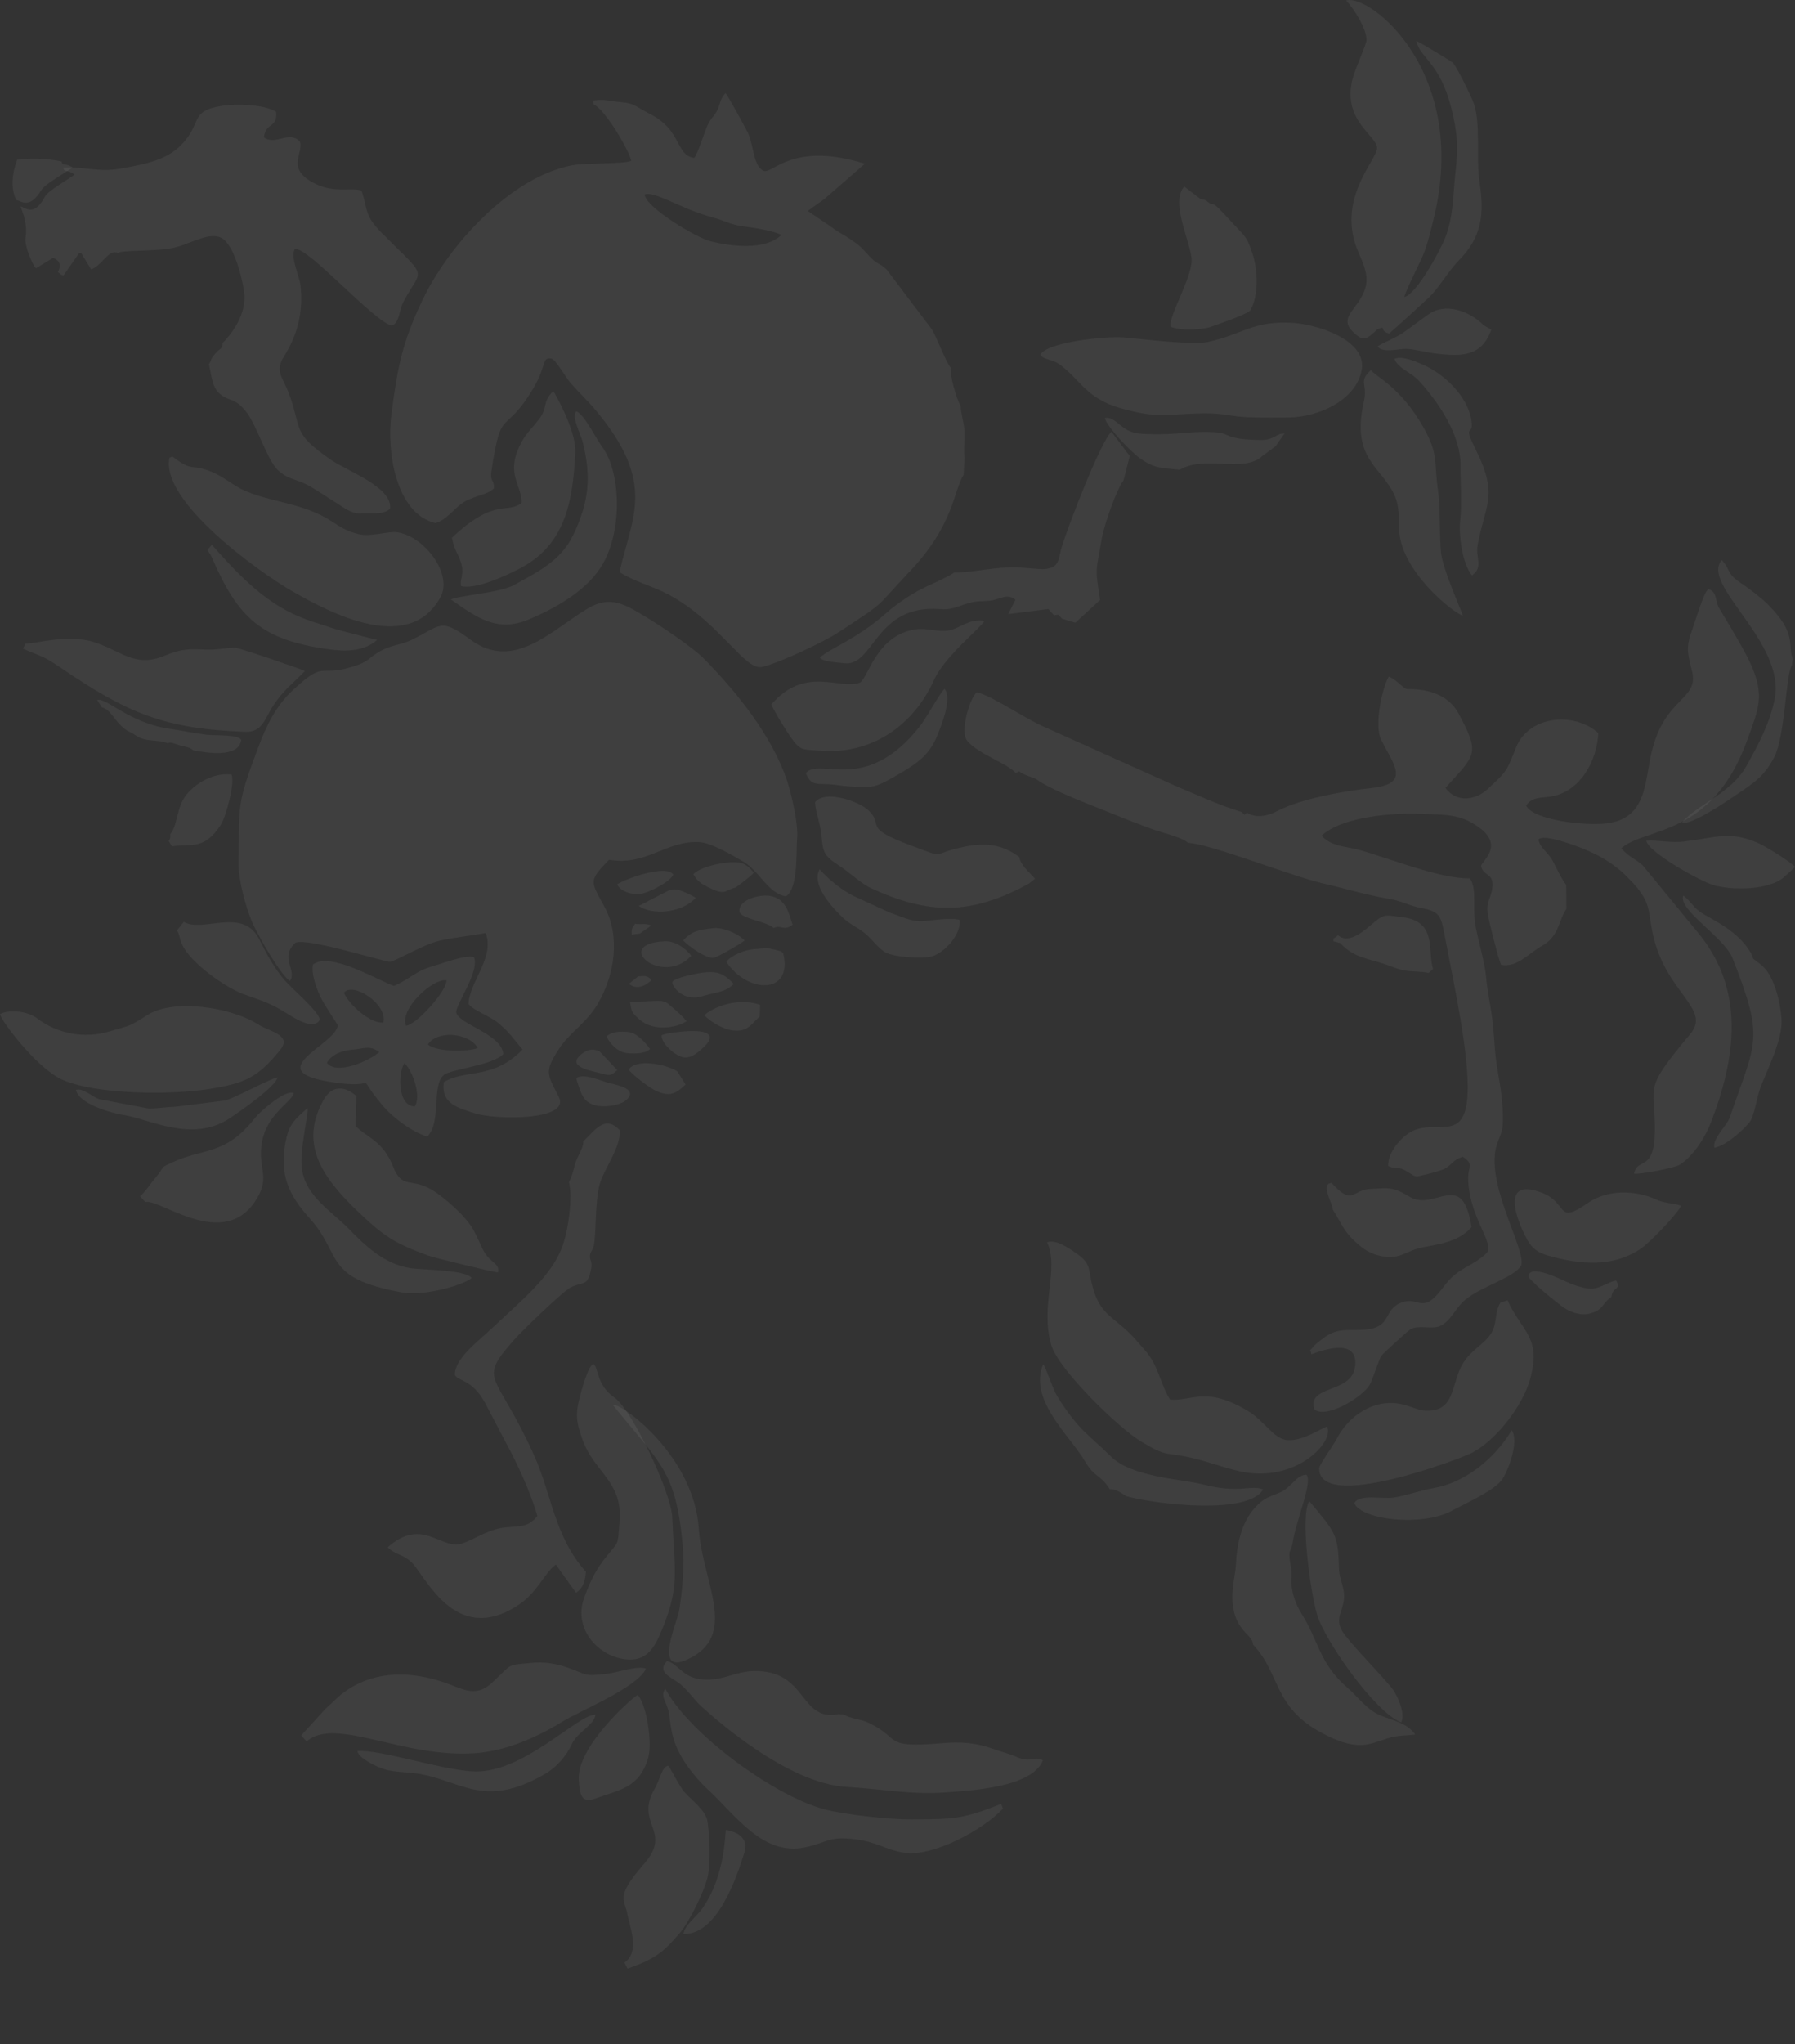 <?xml version="1.0" encoding="UTF-8"?> <svg xmlns="http://www.w3.org/2000/svg" viewBox="0 0 135.862 154.625" fill="none"><rect x="0" y="0" width="135.862" height="154.625" fill="#333333" stroke="none"/><path fill-rule="evenodd" clip-rule="evenodd" d="M48.787 14.716C48.925 15.749 52.777 18.007 53.769 18.25C55.334 18.634 57.874 18.968 59.138 17.781C58.725 17.5 57.094 17.224 56.481 17.156C55.266 17.019 54.973 16.72 53.941 16.445C51.482 15.79 49.541 14.408 48.787 14.717L48.787 14.716ZM44.913 7.887L44.903 7.604C45.787 7.472 46.188 7.667 46.99 7.726C47.993 7.801 48.137 8.073 49.033 8.531C49.846 8.947 50.434 9.365 50.951 10.159C51.479 10.972 51.658 11.838 52.54 11.939C52.76 11.782 53.35 9.917 53.547 9.492C53.851 8.835 54.058 8.853 54.333 8.245C54.538 7.791 54.522 7.43 54.915 7.043C55.048 7.162 56.448 9.7 56.609 10.048C57.071 11.042 57.002 12.614 57.845 12.94C58.559 13.069 60.102 10.709 65.461 12.383L62.439 15.02L61.138 15.957L62.997 17.22C63.212 17.419 63.968 17.821 64.347 18.082C65.123 18.618 65.097 18.616 65.772 19.35C66.43 20.066 66.573 19.859 67.115 20.398L70.549 24.937C70.919 25.577 71.628 27.456 71.956 27.804C71.874 28.327 72.388 30.192 72.713 30.705C72.72 31.249 72.972 32.018 73.001 32.604C73.039 33.356 72.921 33.763 73.001 34.623L72.94 35.903C72.163 37.133 72.21 39.697 68.872 43.21C66.013 46.217 67.269 45.326 63.425 47.854C62.376 48.544 58.922 50.173 57.689 50.448C56.343 50.748 54.502 47.069 50.607 44.975C49.473 44.366 47.91 43.952 46.894 43.276C47.817 39.076 49.73 36.583 45.1 31.043C44.504 30.329 43.813 29.687 43.19 28.976C42.808 28.539 42.077 27.219 41.756 27.131C40.97 26.997 41.425 27.583 40.376 29.353C38.157 33.098 37.947 30.562 37.197 35.642C37.071 36.494 37.395 36.187 37.388 36.936C36.909 37.427 35.953 37.491 35.196 37.925C34.4 38.38 33.841 39.332 32.952 39.567C29.916 38.824 29.27 34.068 29.62 31.389C30.086 27.832 30.411 25.968 31.984 22.682C33.988 18.493 38.676 13.36 43.343 12.496C44.285 12.321 47.408 12.407 47.778 12.158C47.595 11.323 45.765 8.226 44.913 7.887Z" fill="white" fill-opacity="0.06"></path><path fill-rule="evenodd" clip-rule="evenodd" d="M33.594 81.847C35.354 80.831 37.31 81.693 39.552 79.381C38.847 78.582 38.59 78.101 37.674 77.351C37.058 76.846 35.875 76.461 35.46 75.947C35.539 74.22 37.457 72.454 36.766 70.573C35.537 70.799 34.337 70.905 33.228 71.166C32.081 71.436 30.001 72.664 29.541 72.749C29.215 72.809 23.19 70.88 22.357 71.316C21.127 72.432 22.515 73.412 21.943 74.203C21.241 73.785 19.478 70.663 19.096 69.779C18.602 68.634 18.035 66.537 18.055 65.297C18.13 60.682 17.897 60.933 19.551 56.522C20.14 54.953 20.852 53.424 22.141 52.227C24.668 49.877 24.041 51.237 26.627 50.448C28.048 50.015 27.775 49.806 28.832 49.226C29.629 48.789 30.356 48.777 31.111 48.419C33.397 47.335 33.262 46.656 35.619 48.391C38.935 50.832 41.828 47.579 44.529 46.002C46.194 45.031 47.281 45.699 48.903 46.677C49.983 47.329 52.41 48.945 53.258 49.803C55.979 52.554 58.453 55.793 59.539 58.961C59.927 60.098 60.43 62.34 60.334 63.425C60.25 64.388 60.426 67.221 59.493 67.797C58.176 67.631 57.456 65.864 56.273 65.181C55.49 64.728 53.825 63.737 52.91 63.695C50.393 63.582 48.94 65.518 46.103 65.035C44.51 66.643 44.709 66.671 45.75 68.585C46.976 70.84 46.513 73.717 45.297 75.842C44.412 77.389 43.143 78.061 42.316 79.325C41.181 81.06 41.414 81.244 42.292 82.967C43.232 84.812 37.37 84.698 35.932 84.211C34.753 83.813 33.349 83.535 33.594 81.847Z" fill="white" fill-opacity="0.06"></path><path fill-rule="evenodd" clip-rule="evenodd" d="M118.544 66.936L118.559 68.749C117.948 69.629 118.032 70.812 116.706 71.549C115.692 72.113 114.834 73.21 113.61 72.984C113.391 72.455 112.687 69.666 112.605 69.129C112.47 68.243 112.819 68.02 112.936 67.265C113.139 65.963 112.289 66.349 112.101 65.514C112.131 65.105 114.262 63.757 111.228 62.143C110.082 61.534 108.759 61.625 107.523 61.565C105.529 61.469 101.613 61.744 100.027 63.213C100.772 64.04 101.843 64.01 102.832 64.277C104.969 64.853 108.977 66.492 111.255 66.441C111.817 67.235 111.426 68.699 111.685 70.074C111.86 71.002 112.402 72.935 112.47 73.798C112.566 75.027 112.866 76.213 112.989 77.41C113.134 78.81 113.111 79.616 113.377 81.113C113.588 82.302 113.769 83.512 113.753 84.71C113.742 85.629 113.629 85.648 113.33 86.477C112.281 89.382 115.56 94.563 115.136 95.73C114.549 96.67 112.164 97.275 110.906 98.314C110.126 98.957 109.783 100.007 108.928 100.329C108.341 100.55 107.346 100.209 106.767 100.544C106.556 100.665 104.716 102.345 104.55 102.558C104.405 102.744 103.918 104.27 103.705 104.69C103.224 105.635 100.389 107.355 99.484 106.613C98.896 104.759 102.256 105.427 102.556 103.429C102.878 101.275 100.461 101.988 99.252 102.442C99.172 101.847 98.995 102.418 99.449 101.815C99.534 101.702 99.854 101.465 99.966 101.374C101.128 100.413 101.841 100.648 103.138 100.587C105.476 100.476 104.582 99.041 106.145 98.503C107.44 98.057 107.654 99.508 109.236 97.371C110.418 95.777 111.266 95.951 112.531 94.779C113.116 93.974 111.287 92.234 111.126 89.325C111.063 88.194 111.638 88.111 110.715 87.497C109.948 87.735 109.904 88.118 109.305 88.43C109.137 88.519 108.168 88.783 107.925 88.838C107.036 89.039 107.26 89.085 106.556 88.648C105.713 88.126 105.725 88.503 105.071 88.201C105.031 87.327 105.774 86.349 106.464 85.826C108.665 84.157 111.475 87.383 111.046 81.07C110.834 77.946 109.911 73.773 109.319 70.629C109.063 69.265 108.931 68.937 107.59 68.689C106.666 68.518 106.167 68.158 105.065 67.976C103.41 67.701 101.671 67.173 100.008 66.789C97.756 66.269 91.531 63.805 89.922 63.757C89.437 63.304 87.904 62.982 87.116 62.685C86.155 62.324 85.23 61.976 84.213 61.554C82.904 61.011 79.586 59.804 78.405 58.919C78.138 58.785 77.998 58.779 77.655 58.636C76.902 58.323 77.351 58.248 76.886 58.47C76.194 57.708 74.082 57.064 73.216 56.048C72.61 55.338 73.452 52.673 73.942 52.365C75.02 52.608 77.39 54.222 78.845 54.898L88.887 59.407C90.516 60.093 92.412 60.961 93.965 61.416C94.379 61.78 94.08 61.623 94.392 61.475C95.058 61.925 95.984 61.713 96.66 61.355C98.467 60.4 101.833 59.82 103.768 59.614C106.896 59.283 105.404 57.764 104.525 55.926C104.009 54.847 104.6 52.113 105.106 51.181C105.621 51.334 106.105 51.983 106.456 52.115C106.594 52.167 109.269 51.872 110.405 53.984C112.086 57.11 111.644 57.084 109.402 59.598C110.248 60.748 111.689 60.524 112.579 59.704C114.107 58.294 114.029 58.334 114.751 56.536C115.715 54.133 119.138 53.81 120.976 55.452C120.877 57.568 119.585 59.917 117.361 60.254C116.687 60.356 115.935 60.268 115.509 60.944C116.08 62.045 119.983 62.486 121.604 62.284C124.671 61.9 124.461 59.168 125.02 56.851C126.025 52.682 128.613 52.972 128.067 50.77C127.72 49.372 127.586 48.962 128.096 47.589C128.325 46.972 128.952 44.804 129.303 44.552C129.899 44.777 129.809 45.154 130.028 45.82C130.092 46.015 131.821 48.717 132.511 50.231C133.601 52.623 133.092 53.649 132.243 55.993C129.567 63.388 124.469 62.559 122.717 64.171C123.383 64.916 123.646 64.844 124.347 65.468L128.613 70.665C132.169 75.056 131.296 80.215 129.519 84.857C129.08 86.005 128.172 87.453 127.132 88.104C126.726 88.358 124.053 88.857 123.679 88.775C123.967 87.467 125.254 88.746 125.254 85.398C125.254 81.965 124.334 82.518 127.945 78.201C129.562 76.268 126.026 75.112 125.084 70.573C124.727 68.852 124.962 68.29 123.62 66.809C122.486 65.556 121.413 64.869 120.069 64.298C119.418 64.02 116.846 63.03 116.442 63.503C116.57 64.161 117.184 64.465 117.542 65.155C117.781 65.614 118.246 66.584 118.544 66.936Z" fill="white" fill-opacity="0.06"></path><path fill-rule="evenodd" clip-rule="evenodd" d="M15.809 27.557C16.097 27.12 15.848 27.262 16.308 26.731C16.716 26.26 16.828 26.442 16.847 25.951C17.909 24.859 18.663 23.465 18.477 22.084C18.354 21.17 17.797 18.776 16.913 18.099C15.944 17.356 14.401 18.533 12.908 18.789C11.49 19.032 9.216 18.904 8.925 19.135C8.203 18.815 7.742 20.09 6.895 20.375L6.142 19.139L5.983 19.15L4.814 20.829C4.501 20.759 4.755 20.825 4.382 20.583C4.628 20.112 4.579 19.728 4.015 19.508L2.726 20.291C2.46 20.072 1.828 18.539 1.931 17.984C2.072 17.222 1.876 16.415 1.551 15.617C1.898 15.652 2.547 16.477 3.393 14.888C3.65 14.405 5.184 13.572 5.641 13.205C5.075 12.777 4.849 13.074 4.794 12.678C6.276 12.575 7.439 13.055 9.129 12.751C10.548 12.495 12.353 12.199 13.464 11.198C15.457 9.401 14.17 8.426 16.782 8.009C17.827 7.841 20.029 7.887 20.901 8.457C21.026 9.708 20.125 9.211 19.976 10.383C20.816 11.048 21.898 9.839 22.7 10.709C23.019 11.596 21.531 12.796 23.937 13.935C25.365 14.61 26.625 14.166 27.35 14.41C27.89 15.86 27.48 16.204 28.93 17.657C32.488 21.225 31.963 20.152 30.539 22.82C30.188 23.479 30.274 24.344 29.678 24.629C28.388 24.435 23.333 18.671 22.329 18.836C21.926 19.368 22.667 20.869 22.746 21.589C22.962 23.567 22.541 25.307 21.487 26.973C20.79 28.075 21.419 28.602 21.822 29.648C22.918 32.502 21.992 32.669 25.037 34.776C26.281 35.637 29.746 36.853 29.521 38.492C28.987 38.974 28.058 38.775 27.325 38.834C26.562 38.894 25.906 38.301 25.188 37.869C24.54 37.478 23.675 36.864 23.071 36.583C22.292 36.22 21.748 36.227 21.04 35.569C20.238 34.823 19.449 32.22 18.662 31.184C17.743 29.975 17.258 30.424 16.546 29.703C16.009 29.158 16.005 28.287 15.809 27.557Z" fill="white" fill-opacity="0.06"></path><path fill-rule="evenodd" clip-rule="evenodd" d="M105.144 25.23C104.299 25.002 105.023 24.591 104.26 24.903C103.42 25.68 103.204 25.924 102.329 25.019C101.646 24.312 102.125 23.784 102.631 23.101C103.766 21.564 103.566 20.779 102.824 19.092C101.091 15.156 104.141 12.18 104.227 11.241C104.314 10.28 101.448 9.131 102.423 5.792C102.624 5.105 103.431 3.327 103.43 3.019C103.428 2.172 102.497 0.678 101.887 0.036C103.611 -0.518 111.256 5.377 108.512 16.547C108.273 17.521 108.026 18.612 107.615 19.522C107.385 20.03 106.311 22.171 106.301 22.46C107.179 22.291 108.979 19.023 109.379 18.001C110.026 16.347 109.964 14.822 110.156 13.107C110.372 11.171 110.328 10.059 109.845 8.161C108.967 4.703 107.477 4.393 107.193 3.087C107.354 3.139 109.882 4.635 109.99 4.771C110.318 5.182 111.372 7.296 111.554 7.84C112.099 9.469 111.697 11.866 111.988 13.799C112.348 16.192 112.178 17.899 110.439 19.675C109.562 20.572 108.923 21.794 108.083 22.565C107.085 23.48 106.172 24.332 105.144 25.23Z" fill="white" fill-opacity="0.06"></path><path fill-rule="evenodd" clip-rule="evenodd" d="M36.891 100.789L38.469 99.327C39.983 97.922 41.751 96.32 42.504 94.445C43.028 93.137 43.36 90.499 43.062 89.413C43.325 88.961 43.425 88.363 43.576 87.899C43.743 87.386 44.189 86.779 44.145 86.336C45.001 85.544 45.772 84.275 46.903 85.49C47.033 86.745 45.643 88.54 45.382 89.601C45.058 90.916 45.122 92.577 44.999 93.883C44.938 94.53 44.729 94.59 44.672 94.869C44.665 94.902 44.66 94.935 44.656 94.968C44.622 95.347 44.854 95.381 44.742 95.977C44.479 97.383 44.121 96.9 43.193 97.381C42.564 97.707 39.511 100.666 38.918 101.339C36.087 104.55 37.524 103.669 40.407 110.042C41.754 113.02 41.962 116.238 44.346 118.888C44.291 119.481 44.208 120.069 43.601 120.479L42.071 118.347C41.164 118.998 40.732 120.46 39.118 121.483C34.377 124.487 32.179 119.119 31.125 118.152C30.437 117.521 29.92 117.62 29.349 117.035C32.017 114.681 33.386 117.324 35.028 116.736C35.969 116.398 36.746 115.824 37.835 115.598C38.939 115.368 39.883 115.721 40.675 114.664C40.147 112.865 39.169 110.726 38.237 109.019L36.716 106.123C35.732 104.305 34.677 104.503 34.432 104.004C34.391 102.871 36.003 101.594 36.891 100.789Z" fill="white" fill-opacity="0.06"></path><path fill-rule="evenodd" clip-rule="evenodd" d="M78.743 26.832C79.237 25.865 83.791 25.414 85.006 25.518C86.453 25.641 90.22 26.121 91.405 25.871C94.031 25.316 94.834 24.226 97.889 24.425C99.634 24.539 103.506 25.691 103.06 28.016C102.62 30.311 99.748 31.534 97.644 31.576C96.592 31.596 95.54 31.592 94.489 31.562C93.293 31.524 92.526 31.254 91.247 31.265C88.377 31.288 87.777 31.72 84.847 30.885C82.226 30.138 81.82 28.784 80.274 27.617C79.609 27.114 78.988 27.248 78.743 26.832Z" fill="white" fill-opacity="0.06"></path><path fill-rule="evenodd" clip-rule="evenodd" d="M85.843 101.206L86.641 102.109C87.714 103.315 87.865 104.826 88.566 105.869C90.276 105.996 91.251 104.816 94.471 106.736C95.679 107.456 96.385 108.828 97.415 108.93C98.615 109.047 100.134 107.939 100.453 107.916C101.004 109.102 98.045 112.176 93.94 111.313C92.712 111.055 91.425 110.55 90.177 110.268C88.13 109.808 88.355 110.251 86.327 109.011C84.608 107.96 80.117 103.592 79.575 101.761C78.688 98.767 80.201 96.04 79.252 93.967C79.885 93.722 80.816 94.359 81.411 94.766C82.545 95.542 82.366 95.886 82.617 97.002C83.185 99.536 84.28 99.506 85.843 101.206Z" fill="white" fill-opacity="0.06"></path><path fill-rule="evenodd" clip-rule="evenodd" d="M12.831 34.619L13.042 34.528C14.604 35.72 14.357 35.073 15.81 35.608C16.971 36.036 17.589 36.724 18.607 37.152C20.45 37.926 22.375 38.022 24.338 38.994C25.39 39.515 25.796 40.08 27.136 40.402C28.1 40.634 29.387 40.155 30.081 40.263C32.146 40.582 34.283 43.437 33.344 45.161C30.996 49.471 25.168 46.471 22.115 44.72C19.637 43.298 12.104 37.904 12.831 34.619Z" fill="white" fill-opacity="0.06"></path><path fill-rule="evenodd" clip-rule="evenodd" d="M63.463 129.661L63.86 129.685C64.353 130.002 65.118 130.027 65.697 130.296C68.313 131.514 66.668 132.254 71.365 131.855C72.631 131.746 73.837 131.805 75.101 132.267C75.71 132.489 76.423 132.663 76.951 132.9C78.018 133.377 78.351 132.795 78.936 133.155C78.129 135.219 73.419 135.441 71.586 135.581C68.985 135.779 66.629 135.308 64.095 135.166C60.371 134.957 55.817 131.546 53.1 129.087C52.471 128.517 51.985 127.716 51.295 127.243C50.673 126.817 49.711 126.419 50.493 125.643C51.488 125.915 51.687 127.121 53.685 127.05C54.916 127.005 55.79 126.42 57.074 126.399C61.159 126.332 60.456 130.235 63.463 129.661Z" fill="white" fill-opacity="0.06"></path><path fill-rule="evenodd" clip-rule="evenodd" d="M23.213 131.723L22.791 131.28L24.606 129.286L25.716 128.255C28.295 126.138 31.521 126.391 34.316 127.518C35.383 127.948 36.239 128.237 37.283 127.249C38.831 125.783 38.334 125.967 40.205 125.783C41.194 125.686 42.111 125.83 43.055 126.17C44.461 126.675 44.148 126.811 45.901 126.613C46.709 126.522 48.26 125.96 48.893 126.217C48.262 127.649 43.871 129.412 42.525 130.249C40.636 131.424 38.276 132.441 36.019 132.611C30.49 133.025 25.397 129.806 23.213 131.723" fill="white" fill-opacity="0.06"></path><path fill-rule="evenodd" clip-rule="evenodd" d="M-0 76.713C0.723 76.309 2.131 76.519 2.76 76.997C4.359 78.214 6.398 78.59 8.317 78.01C9.96 77.513 9.705 77.696 11.173 76.77C13.135 75.532 17.423 76.156 19.542 77.489C20.453 78.061 22.13 78.283 21.204 79.422C19.519 81.493 18.579 81.931 15.861 82.37C12.996 82.832 7.256 82.819 4.688 81.657C2.762 80.786 0.083 77.204 -0 76.713Z" fill="white" fill-opacity="0.06"></path><path fill-rule="evenodd" clip-rule="evenodd" d="M26.032 75.097C26.399 75.971 28.015 77.448 29.021 77.345C29.338 75.922 26.681 74.235 26.032 75.097ZM24.744 80.391C25.449 81.346 27.926 80.267 28.708 79.579C27.971 79.038 27.575 79.323 26.588 79.408C25.884 79.468 25.081 79.767 24.744 80.391ZM30.731 77.583C31.484 77.542 33.835 74.957 33.794 74.148C32.656 74.02 30.214 76.406 30.731 77.583L30.731 77.583ZM30.623 80.416C30.165 80.96 30.024 83.694 31.402 83.688C31.865 82.934 31.328 81.163 30.623 80.416ZM32.389 79.008C33.011 79.576 35.439 79.569 36.162 79.274C35.514 78.108 33.07 77.907 32.389 79.008ZM25.556 77.551C25.533 77.427 24.49 75.955 24.191 75.271C23.905 74.615 23.549 73.625 23.691 72.954C24.994 71.952 28.609 74.172 29.818 74.573C30.973 74.107 31.4 73.454 32.868 73.049C33.577 72.854 35.222 72.208 35.876 72.398C36.317 73.457 34.555 75.887 34.525 76.567C34.689 77.471 37.976 78.216 38.093 79.725C37.381 80.556 34.124 80.89 33.616 81.292C32.626 82.076 33.452 84.817 32.347 85.976C31.219 85.644 29.725 84.546 28.908 83.563C26.813 81.04 28.728 82.284 25.846 81.951C19.074 81.167 25.473 79.076 25.556 77.551Z" fill="white" fill-opacity="0.06"></path><path fill-rule="evenodd" clip-rule="evenodd" d="M94.84 124.399C94.808 123.94 94.511 123.799 94.125 123.339C92.701 121.69 93.488 119.404 93.534 118.489C93.617 116.777 93.949 114.824 95.47 113.581C95.991 113.155 96.719 113.021 97.162 112.747C97.775 112.368 98.211 111.544 98.884 111.553C99.381 112.076 98.093 115.005 97.847 116.658C97.733 117.42 97.532 117.132 97.612 117.919C97.677 118.551 97.797 118.627 97.748 119.303C97.679 120.291 98.03 121.299 98.536 122.1C99.792 124.086 99.862 125.822 101.954 127.632C102.791 128.356 103.476 129.356 104.507 129.769C105.404 130.129 106.53 130.34 107.115 131.198C106.479 131.295 106.047 131.25 105.416 131.388C104.816 131.52 104.255 131.786 103.643 131.923C102.388 132.205 101.123 131.65 100.072 131.094C96.355 129.129 96.943 126.619 94.84 124.399Z" fill="white" fill-opacity="0.06"></path><path fill-rule="evenodd" clip-rule="evenodd" d="M44.907 103.168C45.313 103.411 45.12 104.776 46.512 105.717C47.802 106.589 50.802 112.861 50.881 114.761C51.062 119.075 51.501 120.012 49.956 123.625C49.413 124.896 48.754 125.607 47.519 125.528C45.326 125.386 43.375 123.223 44.199 120.909C44.556 119.907 44.977 118.939 45.66 118.045C46.883 116.445 46.727 117.163 46.897 115.067C47.141 112.075 44.98 111.354 44.112 108.951C43.737 107.913 43.513 107.223 43.805 105.999C43.961 105.353 44.475 103.359 44.907 103.168Z" fill="white" fill-opacity="0.06"></path><path fill-rule="evenodd" clip-rule="evenodd" d="M113.566 98.533L114.106 98.358C115.158 100.72 116.726 101.128 115.792 104.39C115.241 106.314 113.28 108.915 111.421 109.886C110.484 110.376 99.777 114.411 99.849 111.046C99.859 110.79 100.935 109.3 101.18 108.826C102 107.232 103.683 106.014 105.486 106.129C106.558 106.198 107.178 106.662 107.851 106.703C110.205 106.846 109.813 104.608 110.736 103.12C111.383 102.077 112.235 101.765 112.815 100.934C113.351 100.167 113.083 99.329 113.566 98.533Z" fill="white" fill-opacity="0.06"></path><path fill-rule="evenodd" clip-rule="evenodd" d="M1.733 49.062L1.94 48.68C2.585 48.722 5.14 47.931 7.127 48.573C9.24 49.257 10.218 50.538 12.478 49.593C13.405 49.205 14.1 49.061 15.128 49.12C16.435 49.194 16.622 49.055 17.771 48.986C18.011 48.971 22.988 50.67 23.078 50.76C22.096 51.774 21.475 52.163 20.665 53.397C20.059 54.319 19.869 55.402 18.58 55.356C12.42 55.137 9.663 53.956 4.537 50.468C3.16 49.531 3.094 49.671 1.733 49.062Z" fill="white" fill-opacity="0.06"></path><path fill-rule="evenodd" clip-rule="evenodd" d="M80.394 46.806C80.005 46.406 80.232 46.481 79.779 46.543L79.345 46.069L76.306 46.455L76.859 45.374C76.223 44.827 75.653 45.371 74.925 45.438C74.046 45.519 73.981 45.408 73.033 45.709C72.25 45.957 71.988 46.139 71.138 46.074C66.181 45.697 66.177 50.498 63.852 50.163C63.281 50.081 62.369 50.085 62.055 49.752C62.746 49.065 64.786 48.392 67.051 46.399C67.835 45.713 68.693 45.119 69.609 44.626C70.409 44.199 71.552 43.764 72.223 43.307L72.539 43.303C73.979 43.24 75.266 42.888 76.9 42.915C77.491 42.925 78.684 43.079 79.08 43.044C80.244 42.942 80.094 42.232 80.37 41.345C80.917 39.59 83.298 33.442 84.121 32.652L85.508 34.496L85.041 36.328C84.514 37.013 83.555 39.736 83.378 40.803C82.963 43.298 82.857 42.795 83.264 45.383L81.394 47.101L80.394 46.806Z" fill="white" fill-opacity="0.06"></path><path fill-rule="evenodd" clip-rule="evenodd" d="M58.384 53.282C60.955 50.319 63.529 52.204 65.087 51.636C65.727 51.248 66.329 48.061 69.276 47.607C70.173 47.468 70.999 47.843 71.812 47.688C72.714 47.515 73.31 46.789 74.5 46.956C74.381 47.38 71.525 49.594 70.709 51.408C69.1 54.98 65.859 57.113 62.021 56.779C60.788 56.672 60.591 56.836 59.874 55.797C59.486 55.235 58.649 53.916 58.384 53.282Z" fill="white" fill-opacity="0.06"></path><path fill-rule="evenodd" clip-rule="evenodd" d="M75.772 136.445L75.916 136.8C74.477 138.363 70.586 140.513 68.401 140.14C66.959 139.895 66.416 139.331 64.689 139.118C62.674 138.869 62.668 139.376 60.909 139.74C57.731 140.397 55.671 137.294 53.596 135.378C52.55 134.413 51.4 132.931 50.988 131.555C50.78 130.857 50.744 130.363 50.645 129.658C50.524 128.792 49.908 128.285 50.357 127.738C52.135 131.112 58.562 135.846 62.414 136.863C63.942 137.266 67.375 137.636 69.004 137.622C72.163 137.596 72.822 137.628 75.772 136.445Z" fill="white" fill-opacity="0.06"></path><path fill-rule="evenodd" clip-rule="evenodd" d="M26.973 82.91L26.921 85.182C27.769 86.042 28.988 86.302 29.748 88.234C30.434 89.981 31.095 89.062 32.664 89.987C33.638 90.562 35.22 91.97 35.793 92.96C36.114 93.514 36.36 94.18 36.654 94.702C37.104 95.502 37.875 95.602 37.686 96.248C37.554 96.278 32.91 95.159 32.388 94.967C29.806 94.016 29.031 93.502 27.001 91.555C24.292 88.957 22.641 86.424 24.522 83.147C25.113 82.12 26.086 82.104 26.973 82.91Z" fill="white" fill-opacity="0.06"></path><path fill-rule="evenodd" clip-rule="evenodd" d="M77.166 64.847C77.188 65.383 77.939 66.016 78.347 66.465L77.853 66.851C73.574 69.191 70.336 69.245 65.859 67.148C65.172 66.826 64.256 65.957 63.535 65.492C62.382 64.747 62.29 64.507 62.18 63.228C62.099 62.288 61.724 61.435 61.688 60.687C62.429 59.715 64.936 60.598 65.66 61.234C67.045 62.451 65.069 62.528 69.014 63.979C71.803 65.004 70.248 64.6 73.059 64.035C74.561 63.733 75.864 63.849 77.166 64.847Z" fill="white" fill-opacity="0.06"></path><path fill-rule="evenodd" clip-rule="evenodd" d="M34.901 44.338C34.762 43.853 35.186 43.455 34.882 42.525C34.621 41.729 34.425 41.74 34.204 40.674C37.544 37.544 38.406 38.941 39.488 38.028C39.459 36.624 38.301 35.861 39.337 33.715C39.789 32.778 40.167 32.53 40.801 31.705C41.492 30.805 41.029 30.376 41.887 29.579C42.56 30.768 43.629 32.883 43.545 34.3C43.351 37.612 42.94 41.104 39.421 42.96C38.393 43.502 36.056 44.614 34.901 44.338Z" fill="white" fill-opacity="0.06"></path><path fill-rule="evenodd" clip-rule="evenodd" d="M47.496 148.908L47.263 148.448C48.479 147.658 47.646 145.681 47.47 144.718C47.269 143.63 46.547 143.519 48.776 140.953C50.924 138.48 47.999 137.951 49.564 135.283C49.941 134.639 50.106 133.608 50.579 133.564C50.672 133.613 51.437 135.13 51.756 135.5C52.343 136.181 53.428 136.929 53.552 137.782C53.711 138.888 53.803 140.949 53.549 142.023C53.309 143.037 52.225 145.288 51.495 146.163C50.115 147.818 49.414 148.22 47.496 148.909" fill="white" fill-opacity="0.06"></path><path fill-rule="evenodd" clip-rule="evenodd" d="M103.754 27.996C104.316 28.615 106.022 29.33 107.706 32.271C108.909 34.372 108.527 34.934 108.838 37.088C109.023 38.364 108.939 40.344 109.063 41.749C109.181 43.087 110.742 46.446 110.718 46.577C109.94 46.323 105.951 43.137 105.897 39.991C105.886 39.326 105.911 38.333 105.606 37.598C104.65 35.288 102.208 34.824 103.236 30.335C103.535 29.032 102.776 28.895 103.754 27.996Z" fill="white" fill-opacity="0.06"></path><path fill-rule="evenodd" clip-rule="evenodd" d="M34.125 45.341C34.782 45.039 37.86 44.837 38.897 44.258C40.591 43.312 42.428 42.458 43.371 40.501C44.564 38.024 44.777 36.118 44.106 33.439C43.947 32.804 43.226 31.502 43.622 31.115C44.188 31.293 45.134 33.205 45.562 33.778C46.956 35.645 47.136 39.883 45.685 42.551C44.572 44.595 42.138 45.962 40.044 46.847C37.617 47.874 36.067 46.698 34.125 45.341Z" fill="white" fill-opacity="0.06"></path><path fill-rule="evenodd" clip-rule="evenodd" d="M127.237 91.218C126.87 91.919 124.886 93.978 124.198 94.445C122.084 95.881 119.64 95.668 117.182 94.977C116.423 94.764 115.953 94.444 115.575 93.741C114.725 92.156 113.583 89.034 116.696 90.217C118.733 90.992 117.747 92.686 120.169 91.005C121.683 89.954 123.772 89.998 125.411 90.755C126.062 91.056 126.853 91.004 127.237 91.218Z" fill="white" fill-opacity="0.06"></path><path fill-rule="evenodd" clip-rule="evenodd" d="M10.997 90.923L10.597 90.482C10.898 90.279 11.447 89.459 11.793 89.055C12.581 88.132 11.983 88.407 13.14 87.879C15.408 86.845 17.102 87.382 19.303 84.561C19.689 84.066 21.628 82.366 22.236 82.69C21.988 83.494 20.018 84.323 19.776 86.76C19.598 88.558 20.486 89.136 19.284 90.905C16.807 94.553 12.099 90.647 10.997 90.923Z" fill="white" fill-opacity="0.06"></path><path fill-rule="evenodd" clip-rule="evenodd" d="M90.828 15.03L91.252 15.142C92.206 15.938 91.236 14.618 93.285 16.867C94.268 17.945 94.337 17.824 94.769 19.091C95.234 20.458 95.267 22.393 94.632 23.487C94.241 23.836 92.298 24.487 91.623 24.732C91.028 24.947 89.303 25.031 88.598 24.713C88.413 23.915 90.364 20.81 90.181 19.484C89.973 17.98 88.606 15.27 89.633 14.106L90.828 15.03Z" fill="white" fill-opacity="0.06"></path><path fill-rule="evenodd" clip-rule="evenodd" d="M100.88 91.498C100.879 91.053 99.905 89.529 100.783 89.477C102.395 91.256 102.326 89.994 103.736 89.928C105.223 89.86 105.396 89.754 106.706 90.531C108.628 91.67 110.693 88.342 111.375 92.819C110.292 94.108 108.402 94.136 107.301 94.444C106.689 94.615 106.351 94.865 105.821 95.001C104.982 95.218 103.854 94.97 103.049 94.327C101.685 93.237 101.647 92.692 100.88 91.498Z" fill="white" fill-opacity="0.06"></path><path fill-rule="evenodd" clip-rule="evenodd" d="M13.402 70.368L13.913 69.73C15.375 70.587 18.379 68.567 19.627 71.059C20.132 72.068 20.755 73.242 21.566 74.173C22.132 74.823 24.22 76.577 24.196 77.15C23.689 78.021 22.1 76.885 21.417 76.476C20.223 75.761 19.677 75.666 18.406 75.19C17.112 74.705 14.962 73.178 14.098 71.972C13.532 71.18 13.697 70.903 13.402 70.368Z" fill="white" fill-opacity="0.06"></path><path fill-rule="evenodd" clip-rule="evenodd" d="M23.275 83.816C23.401 84.164 22.624 87.023 22.868 88.528C23.19 90.508 25.092 91.62 26.379 92.933C27.7 94.283 29.1 95.616 31.038 95.92C31.996 96.071 35.184 96.034 35.699 96.661C35.332 97.087 32.269 98.095 30.38 97.752C24.425 96.668 25.941 94.93 23.443 92.162C21.832 90.378 21.177 88.85 21.582 86.55C21.833 85.131 22.15 84.814 23.275 83.816Z" fill="white" fill-opacity="0.06"></path><path fill-rule="evenodd" clip-rule="evenodd" d="M46.375 106.257C47.115 106.159 52.538 110.158 52.892 115.648C53.152 119.688 55.999 123.738 51.992 125.54C49.44 126.689 51.253 122.728 51.4 121.838C51.667 120.228 51.814 118.353 51.661 116.757C51.131 111.223 49.972 110.716 46.375 106.258" fill="white" fill-opacity="0.06"></path><path fill-rule="evenodd" clip-rule="evenodd" d="M129.755 86.82C129.619 86.055 130.69 85.215 130.943 84.477C132.911 78.705 133.581 78.69 131.133 72.478C130.509 70.894 126.992 68.824 127.403 67.745C127.824 68.007 128.105 68.539 128.608 68.928C129.232 69.41 131.338 70.223 132.398 71.881C132.941 72.729 132.281 72.201 133.284 72.974C134.235 73.705 134.738 75.644 134.841 77.072C134.951 78.595 133.79 80.845 133.249 82.253C132.963 83 132.797 84.419 132.416 84.89C131.855 85.581 130.569 86.686 129.755 86.82Z" fill="white" fill-opacity="0.06"></path><path fill-rule="evenodd" clip-rule="evenodd" d="M104.727 126.971L105.269 127.592C105.792 128.192 106.404 129.683 106.05 130.282C104.08 129.532 100.277 124.114 99.689 122.136C99.162 120.367 98.393 114.617 99.1 113.55C101.08 115.933 101.28 116.041 101.344 118.601C101.362 119.288 101.574 119.639 101.697 120.313C101.96 121.751 100.782 122.314 101.729 123.587C102.429 124.527 103.88 126.004 104.727 126.971Z" fill="white" fill-opacity="0.06"></path><path fill-rule="evenodd" clip-rule="evenodd" d="M135.691 49.833L135.618 50.346C135.17 50.93 135.122 55.731 134.27 57.318C133.433 58.875 132.638 59.284 131.021 60.385C130.317 60.863 127.998 62.397 127.261 62.262C128.462 60.823 130.997 60.055 132.191 57.929C133.1 56.31 133.999 54.608 134.334 52.816C135.127 48.564 128.671 44.194 130.323 42.366C131.067 43.191 130.598 43.326 131.825 44.147C132.429 44.551 133.309 45.22 133.825 45.736C136.079 47.991 135.263 48.814 135.691 49.833Z" fill="white" fill-opacity="0.06"></path><path fill-rule="evenodd" clip-rule="evenodd" d="M85.265 113.18C84.825 112.924 84.458 112.606 84.005 112.652C83.273 111.501 82.852 111.783 82.131 110.548C81.003 108.617 77.811 105.877 78.959 103.193C79.166 103.432 79.655 105.011 80.001 105.577C81.621 108.222 82.515 108.596 84.086 110.171C85.652 111.742 89.513 111.892 90.991 112.273C93.861 113.013 94.61 112.283 95.605 112.66C94.493 114.614 87.5 113.796 85.265 113.18Z" fill="white" fill-opacity="0.06"></path><path fill-rule="evenodd" clip-rule="evenodd" d="M105.547 27.147C106.11 26.882 107.193 27.354 107.793 27.625C109.261 28.288 111.034 29.899 111.353 31.713C111.619 33.225 110.587 31.779 111.762 34.15C113.42 37.498 112.391 38.233 111.845 41.204C111.656 42.233 112.31 42.867 111.415 43.525C110.673 42.645 110.397 40.466 110.521 39.369C110.66 38.134 110.533 36.471 110.547 35.222C110.572 32.963 108.954 30.498 107.397 28.804C106.805 28.16 105.798 27.856 105.547 27.147" fill="white" fill-opacity="0.06"></path><path fill-rule="evenodd" clip-rule="evenodd" d="M135.862 65.58L135.05 66.33C133.902 67.353 131.073 67.368 129.655 66.939C128.678 66.644 124.757 64.475 124.61 63.596C125.456 63.523 126.423 63.779 127.439 63.656C129.922 63.357 130.943 62.821 133.111 63.789C133.646 64.028 135.5 65.163 135.862 65.58Z" fill="white" fill-opacity="0.06"></path><path fill-rule="evenodd" clip-rule="evenodd" d="M48.279 128.203C49.002 129.095 49.368 131.934 49.062 132.97C48.384 135.268 46.876 135.372 45.062 136.044C44.008 136.434 43.879 135.765 43.806 134.641C43.635 132.047 48.076 128.227 48.279 128.203Z" fill="white" fill-opacity="0.06"></path><path fill-rule="evenodd" clip-rule="evenodd" d="M62.041 65.759C62.761 66.574 63.813 67.405 64.691 67.815L67.34 69.03C68.28 69.327 68.917 69.757 69.999 69.663C70.608 69.61 72.084 69.39 72.635 69.59C72.774 70.698 71.416 72.153 70.433 72.369C69.795 72.509 67.71 72.428 67.009 72.034C66.44 71.712 65.974 70.98 65.403 70.545C64.792 70.079 64.329 69.928 63.733 69.358C62.897 68.559 61.389 66.861 62.041 65.759Z" fill="white" fill-opacity="0.06"></path><path fill-rule="evenodd" clip-rule="evenodd" d="M27.052 132.46C28.761 132.294 33.573 133.95 35.974 133.996C39.675 134.068 43.736 129.678 45.066 129.699C45.001 130.479 43.701 131.006 43.283 131.922C42.879 132.806 42.141 133.665 41.278 134.168C36.627 136.876 34.969 134.686 31.613 134.161C30.875 134.045 29.854 134.042 29.215 133.865C28.514 133.671 27.147 132.995 27.052 132.46Z" fill="white" fill-opacity="0.06"></path><path fill-rule="evenodd" clip-rule="evenodd" d="M95.513 34.52C94.119 35.796 91.138 34.419 89.307 35.53L89.13 35.518C87.928 35.379 87.414 35.474 86.259 34.649C85.599 34.177 83.799 32.314 83.622 31.622C84.222 31.478 84.654 32.154 85.301 32.514C85.841 32.815 86.431 32.82 86.989 32.838C89.231 32.912 90.213 32.562 92.057 32.703C93.169 32.788 92.647 33.244 95.428 33.283C96.448 33.297 96.603 32.758 97.223 32.791L96.549 33.752L95.513 34.52Z" fill="white" fill-opacity="0.06"></path><path fill-rule="evenodd" clip-rule="evenodd" d="M16.038 41.216C17.935 43.342 19.744 45.28 22.194 46.442C23.154 46.898 24.131 47.176 25.349 47.572C25.792 47.716 28.538 48.401 28.544 48.405C27.506 49.307 26.132 49.29 24.839 49.108C19.804 48.397 18.031 46.777 16.055 42.207C15.754 41.51 15.508 41.776 16.038 41.216Z" fill="white" fill-opacity="0.06"></path><path fill-rule="evenodd" clip-rule="evenodd" d="M102.504 113.7C102.898 112.986 104.645 113.406 105.466 113.282C106.39 113.143 107.593 112.717 108.537 112.554C110.811 112.161 113.06 110.442 114.419 108.189C115.006 109.004 114.146 111.306 113.66 111.957C113.038 112.789 110.907 113.719 109.908 114.266C107.653 115.501 103.042 114.977 102.504 113.7Z" fill="white" fill-opacity="0.06"></path><path fill-rule="evenodd" clip-rule="evenodd" d="M60.995 58.471C62.058 57.248 65.516 60.14 69.597 54.969C70.226 54.172 70.984 52.644 71.488 52.103C72.092 52.808 71.274 54.817 70.923 55.682C70.325 57.161 69.309 57.815 67.937 58.608C66.221 59.599 66.14 59.596 64.289 59.486C63.714 59.452 63.141 59.322 62.494 59.311C61.701 59.297 61.304 59.319 60.995 58.471Z" fill="white" fill-opacity="0.06"></path><path fill-rule="evenodd" clip-rule="evenodd" d="M101.432 71.33L100.929 71.198C100.976 70.809 100.751 71.192 101.275 70.74C101.977 71.379 103.007 70.613 103.652 70.062C104.837 69.049 104.721 69.213 106.168 69.382C108.83 69.692 108.02 72.023 108.472 73.294L108.118 73.601C107.786 73.482 106.879 73.5 106.453 73.432C105.779 73.326 105.359 73.11 104.76 72.911C103.475 72.483 102.484 72.449 101.432 71.33Z" fill="white" fill-opacity="0.06"></path><path fill-rule="evenodd" clip-rule="evenodd" d="M112.297 24.606L112.873 24.934C112.147 27.056 110.468 26.941 108.754 26.754C107.987 26.67 107.153 26.428 106.54 26.393C105.851 26.353 104.673 26.751 104.26 26.206C104.785 25.861 105.554 25.61 106.218 25.157C106.697 24.83 108.036 23.805 108.343 23.637C109.711 22.887 111.421 23.702 112.297 24.606Z" fill="white" fill-opacity="0.06"></path><path fill-rule="evenodd" clip-rule="evenodd" d="M5.748 82.446C6.221 82.26 6.982 82.944 7.484 83.139L11.243 83.852C11.963 83.859 12.62 83.723 13.198 83.725L17.024 83.245C17.75 83.079 19.982 81.812 20.995 81.49C20.987 82.114 18.031 84.169 17.336 84.62C14.506 86.453 11.327 84.645 9.362 84.342C8.388 84.191 5.964 83.492 5.748 82.446Z" fill="white" fill-opacity="0.06"></path><path fill-rule="evenodd" clip-rule="evenodd" d="M13.013 64.019C12.497 63.178 12.946 63.914 12.883 63.105C13.502 62.357 13.312 60.96 14.235 59.963C15.076 59.054 16.319 58.449 17.523 58.584C17.807 59.219 17.08 61.828 16.723 62.375C15.443 64.332 14.532 63.8 13.013 64.019Z" fill="white" fill-opacity="0.06"></path><path fill-rule="evenodd" clip-rule="evenodd" d="M14.645 56.763C14.345 56.508 14.068 56.504 13.62 56.382C13.128 56.248 12.983 56.089 12.675 56.222C11.852 55.884 11.086 56.186 10.249 55.61C9.672 55.222 9.6 55.392 8.925 54.641C8.502 54.17 8.257 53.645 7.706 53.503L7.358 52.949C8.028 52.73 9.759 54.676 12.804 55.122C13.731 55.258 14.626 55.444 15.583 55.572C16.209 55.656 18.021 55.529 18.261 55.973C18.049 57.376 15.609 56.933 14.645 56.763Z" fill="white" fill-opacity="0.06"></path><path fill-rule="evenodd" clip-rule="evenodd" d="M118.334 98.895C117.471 98.24 116.483 97.459 115.689 96.618C115.656 95.453 118.384 96.896 118.844 97.082C119.203 97.228 120.111 97.53 120.562 97.476C121.218 97.395 121.702 96.984 122.318 96.856C122.749 97.606 122.046 97.292 121.967 98.101C121.232 98.591 121.414 99.074 120.322 99.362C119.762 99.51 118.993 99.347 118.334 98.895Z" fill="white" fill-opacity="0.06"></path><path fill-rule="evenodd" clip-rule="evenodd" d="M51.731 146.294C51.803 145.633 52.696 145.003 53.12 144.414C54.924 141.908 54.869 138.641 54.942 138.417C55.887 138.582 56.684 139.072 56.335 140.168C55.71 142.134 54.279 146.346 51.731 146.294Z" fill="white" fill-opacity="0.06"></path><path fill-rule="evenodd" clip-rule="evenodd" d="M1.241 15.144C0.768 14.226 0.933 13.063 1.297 12.079C2.435 11.934 3.637 11.993 4.665 12.212C4.702 12.582 4.944 12.291 5.494 12.665C5.014 13.034 3.423 13.896 3.139 14.364C2.204 15.903 1.59 15.159 1.241 15.144Z" fill="white" fill-opacity="0.06"></path><path fill-rule="evenodd" clip-rule="evenodd" d="M59.138 71.962L59.29 72.132C60.021 75.273 56.547 75.156 54.974 72.75C55.344 72.255 56.41 71.844 56.995 71.803C58.291 71.713 57.843 71.635 59.138 71.962Z" fill="white" fill-opacity="0.06"></path><path fill-rule="evenodd" clip-rule="evenodd" d="M58.565 70.198C58.033 69.683 55.968 69.489 55.965 68.913C55.924 68.039 57.483 67.654 58.226 67.76C59.562 67.952 59.708 69.189 59.993 69.943C59.289 70.486 59.129 69.901 58.565 70.198Z" fill="white" fill-opacity="0.06"></path><path fill-rule="evenodd" clip-rule="evenodd" d="M52.484 66.135C52.877 65.619 54.84 65.103 55.942 65.248C56.409 65.309 56.707 65.6 57.062 66.008C56.895 66.21 56.229 66.727 55.983 66.911C55.472 67.294 55.779 67.062 55.399 67.219C55.368 67.232 55.333 67.244 55.302 67.257C54.849 67.442 54.758 67.692 53.594 67.108C53.087 66.855 52.804 66.683 52.484 66.135" fill="white" fill-opacity="0.06"></path><path fill-rule="evenodd" clip-rule="evenodd" d="M57.533 76.012L57.504 76.881C56.787 77.558 56.551 78.067 55.462 77.945C54.78 77.87 53.795 77.313 53.303 76.791C54.373 75.895 56.216 75.528 57.533 76.012Z" fill="white" fill-opacity="0.06"></path><path fill-rule="evenodd" clip-rule="evenodd" d="M51.704 71.129C52.439 70.392 52.82 70.349 54.021 70.203C54.648 70.127 55.851 70.582 56.355 71.139C56.136 71.358 54.271 72.41 54.026 72.452C53.5 72.541 52.17 71.623 51.704 71.129Z" fill="white" fill-opacity="0.06"></path><path fill-rule="evenodd" clip-rule="evenodd" d="M51.259 81.031L51.892 82.036C51.164 82.713 50.741 82.973 49.737 82.555C49.221 82.341 47.938 81.361 47.574 80.908C48.165 80.048 50.366 80.485 51.259 81.031Z" fill="white" fill-opacity="0.06"></path><path fill-rule="evenodd" clip-rule="evenodd" d="M50.064 78.331C50.247 78.147 51.617 78.024 51.989 78.001C53.649 77.902 54.505 78.306 52.777 79.623C52.462 79.862 52.157 80.029 51.755 79.981C51.183 79.912 50.098 79.012 50.064 78.331Z" fill="white" fill-opacity="0.06"></path><path fill-rule="evenodd" clip-rule="evenodd" d="M55.544 74.435C54.823 75.07 54.433 74.989 53.092 75.371C51.712 75.765 50.846 74.623 50.892 74.294C50.936 73.993 52.663 73.641 53.13 73.58C54.256 73.434 54.735 73.59 55.544 74.435Z" fill="white" fill-opacity="0.06"></path><path fill-rule="evenodd" clip-rule="evenodd" d="M43.623 81.539C44.221 81.194 45.281 81.677 45.916 81.87C46.462 82.036 48.398 82.304 47.412 83.2C46.921 83.646 45.692 83.781 45.072 83.612C44.61 83.486 44.322 83.314 44.05 82.807C43.96 82.637 43.651 81.809 43.623 81.539Z" fill="white" fill-opacity="0.06"></path><path fill-rule="evenodd" clip-rule="evenodd" d="M48.348 68.525L50.588 67.37C51.046 67.204 51.29 67.277 51.663 67.424C52.086 67.592 52.214 67.652 52.667 67.914C51.507 69.14 49.287 69.201 48.348 68.525Z" fill="white" fill-opacity="0.06"></path><path fill-rule="evenodd" clip-rule="evenodd" d="M47.691 75.817C47.748 75.794 49.46 75.708 49.723 75.706C50.291 75.703 50.405 75.772 50.831 76.146C51.203 76.472 51.673 76.871 51.962 77.248C51.209 77.757 49.473 78.03 48.442 77.148C47.761 76.565 47.804 76.48 47.691 75.817Z" fill="white" fill-opacity="0.06"></path><path fill-rule="evenodd" clip-rule="evenodd" d="M46.715 66.891C47.423 66.425 50.48 65.365 50.968 66.163C50.679 66.707 49.315 67.417 48.629 67.589C48.018 67.743 46.967 67.485 46.715 66.891Z" fill="white" fill-opacity="0.06"></path><path fill-rule="evenodd" clip-rule="evenodd" d="M52.326 72.295C50.116 74.675 46.28 71.386 50.303 71.2C51.055 71.165 51.837 71.666 52.326 72.295Z" fill="white" fill-opacity="0.06"></path><path fill-rule="evenodd" clip-rule="evenodd" d="M45.907 78.388C46.333 78.014 46.986 78.003 47.578 78.064C48.172 78.125 48.834 78.831 49.199 79.344C48.851 79.72 47.998 79.704 47.513 79.666C46.829 79.614 46.207 79.044 45.907 78.388Z" fill="white" fill-opacity="0.06"></path><path fill-rule="evenodd" clip-rule="evenodd" d="M45.383 79.528L46.718 80.943C46.229 81.395 46.138 81.368 45.485 81.186C44.865 81.013 42.765 80.731 44.026 79.72C44.523 79.321 44.996 79.335 45.383 79.528Z" fill="white" fill-opacity="0.06"></path><path fill-rule="evenodd" clip-rule="evenodd" d="M47.812 70.696C47.804 70.333 47.784 70.266 48.072 69.876C48.66 69.954 48.821 69.816 49.301 70.004L48.42 70.619L47.812 70.696Z" fill="white" fill-opacity="0.06"></path><path fill-rule="evenodd" clip-rule="evenodd" d="M47.611 74.418L48.3 73.853C48.895 73.806 48.995 73.806 49.313 74.126C48.729 74.737 48.035 74.804 47.611 74.418Z" fill="white" fill-opacity="0.06"></path></svg> 